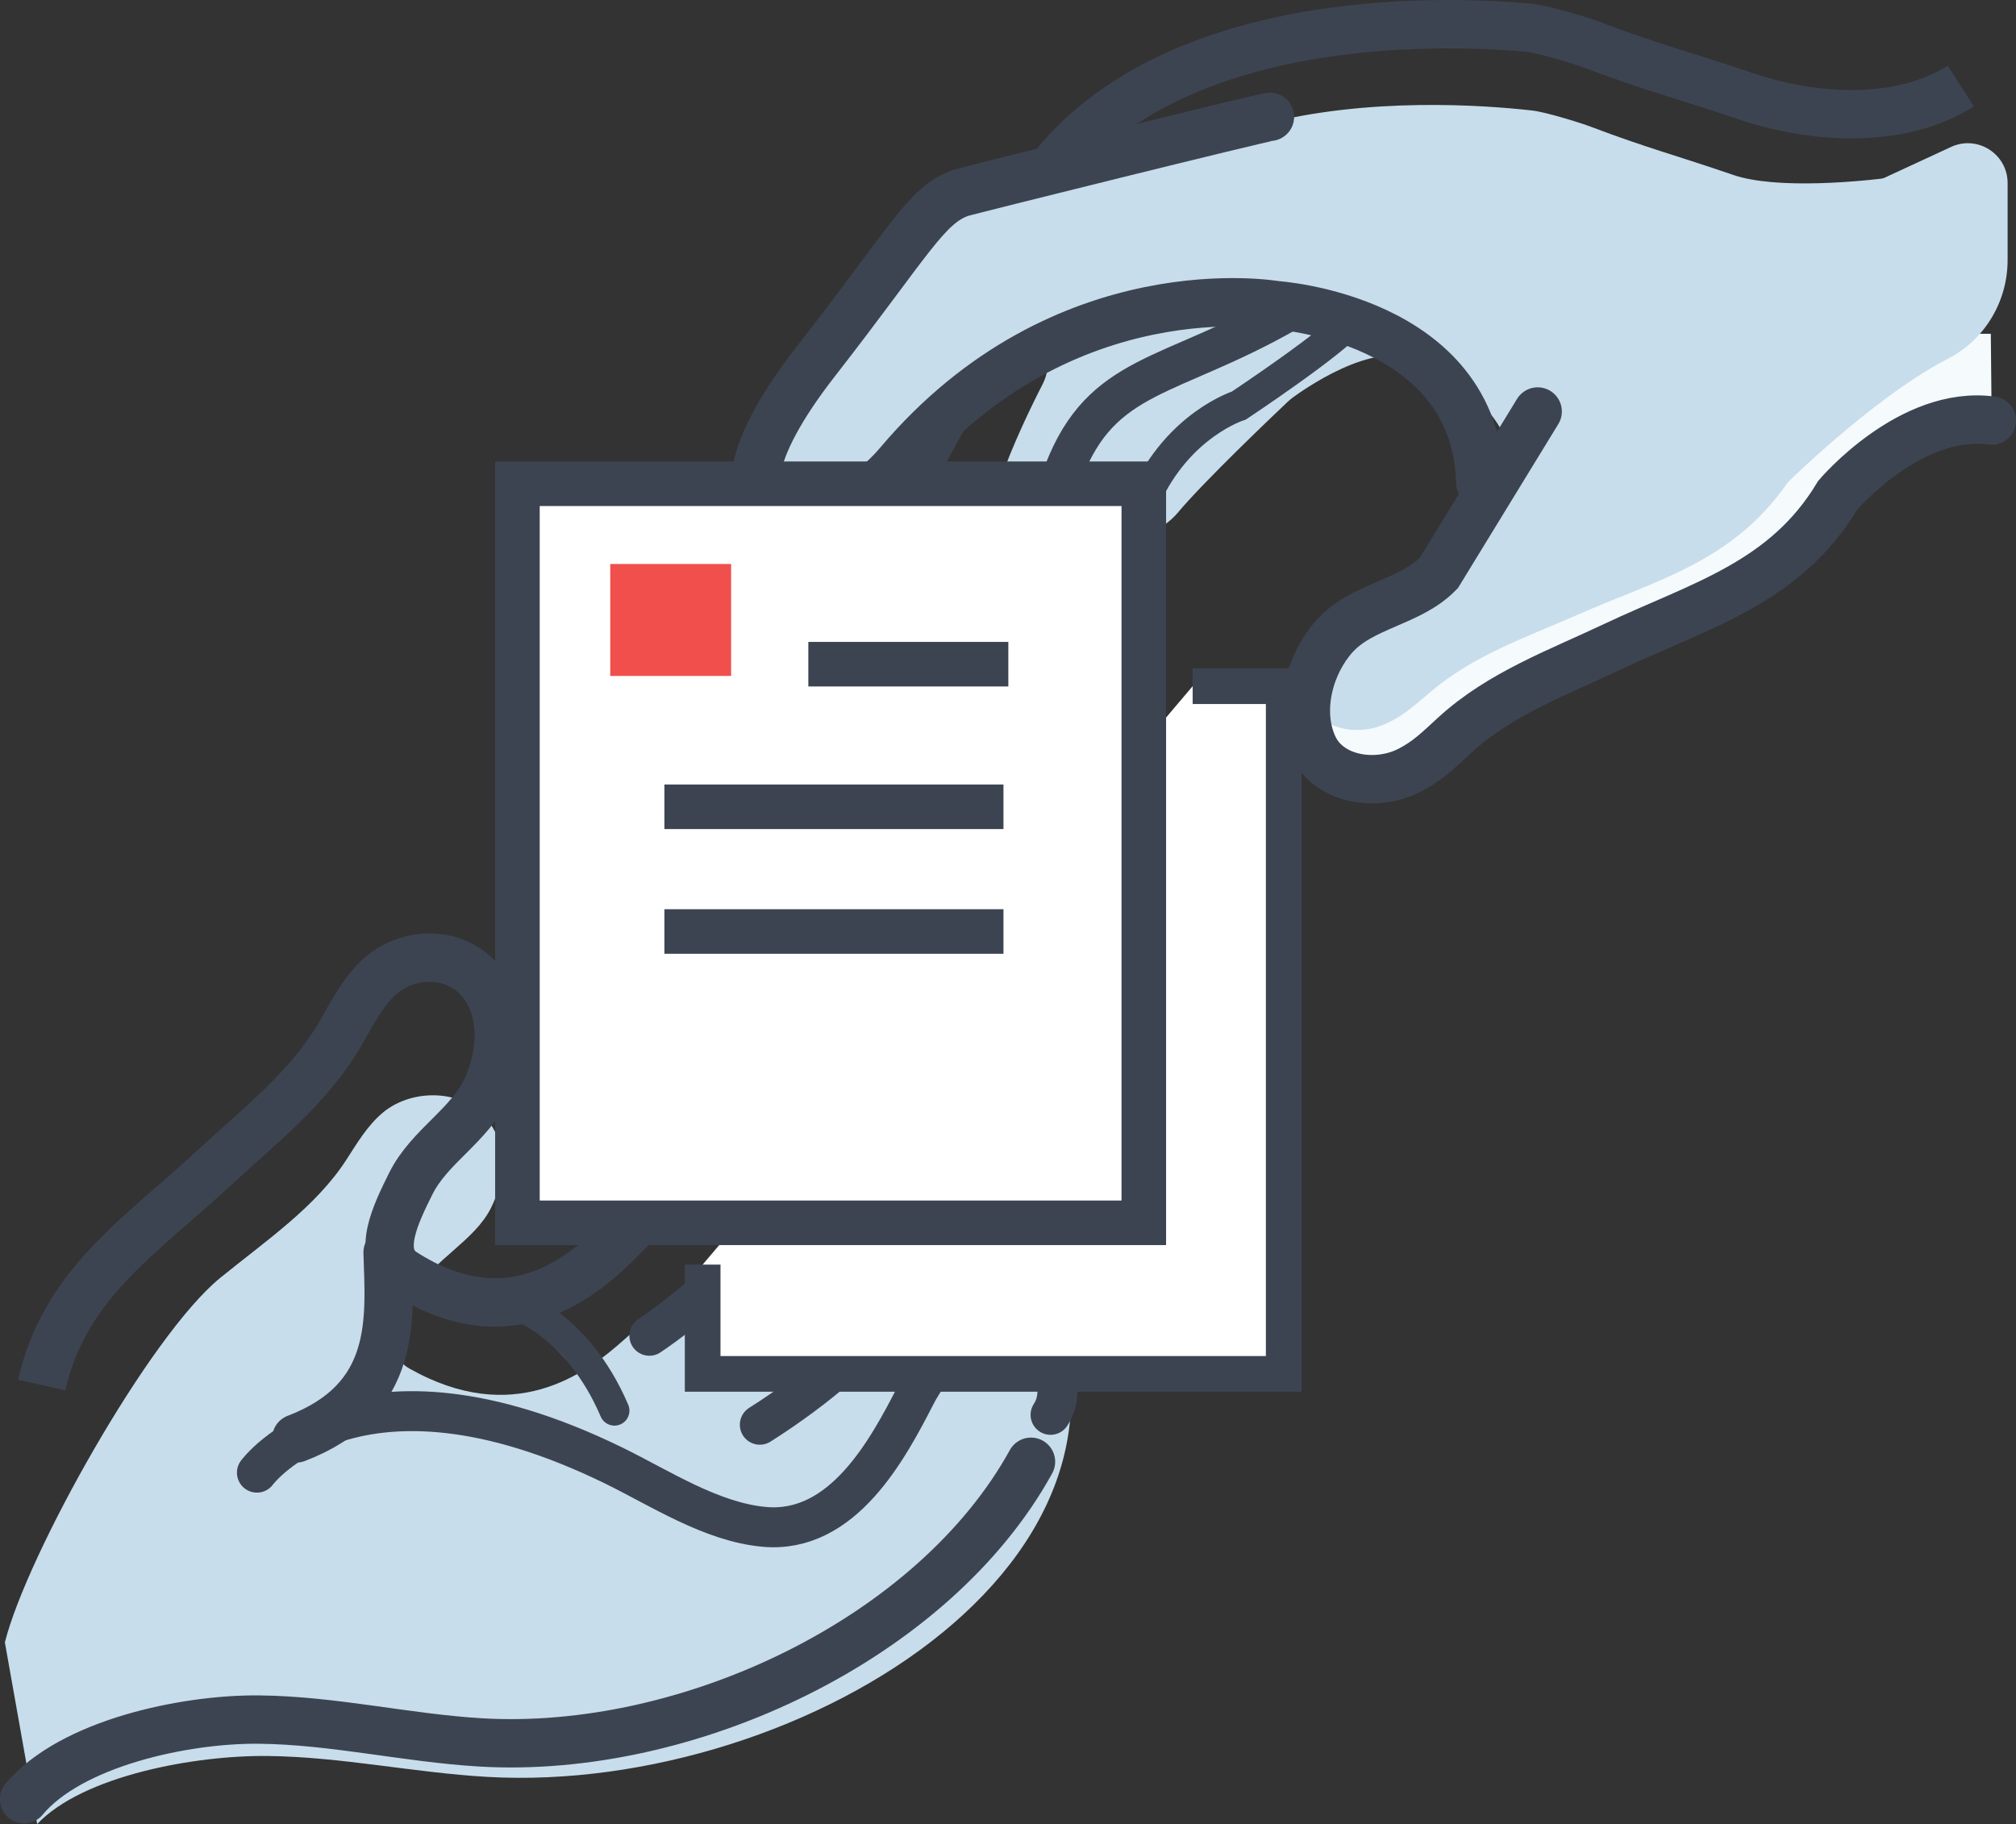 <?xml version="1.0" encoding="UTF-8"?><svg id="_レイヤー_2" xmlns="http://www.w3.org/2000/svg" viewBox="0 0 240.2 217.33"><rect x="0" y="0" width="240.2" height="217.33" fill="#333333" stroke="none"/><defs><style>.cls-1,.cls-2,.cls-3{stroke-width:0px;}.cls-1,.cls-4,.cls-5{fill:#c7ddeb;}.cls-6{stroke-width:3.57px;}.cls-6,.cls-7,.cls-8,.cls-9,.cls-4,.cls-10,.cls-5,.cls-11,.cls-12,.cls-13,.cls-14{stroke:#3d4451;stroke-miterlimit:10;}.cls-6,.cls-9,.cls-4,.cls-5,.cls-12{stroke-linecap:round;}.cls-6,.cls-11,.cls-14{fill:#fff;}.cls-2{fill:#f04f4c;}.cls-7,.cls-8,.cls-9,.cls-10,.cls-12,.cls-13{fill:none;}.cls-7,.cls-11{stroke-width:5.31px;}.cls-8{stroke-width:4.66px;}.cls-9,.cls-4{stroke-width:4.76px;}.cls-10{stroke-width:3.7px;}.cls-5,.cls-12,.cls-13{stroke-width:5.76px;}.cls-3{fill:#f5fafc;}.cls-14{stroke-width:4.25px;}</style></defs><g id="_レイヤー_1-2"><path class="cls-1" d="m226.92,20.92c-5.1.78-15.31,1.67-20.39-.07-6.73-2.31-10.38-3.24-16.91-5.72-1.45-.55-5.52-1.79-7.05-1.96-11.23-1.27-55.93-4.18-57.69,30.12-.05.88-.27,1.74-.67,2.52-2.31,4.48-9.9,20.05-4.67,20.9,6.12.99,17.22-1.36,20.77-5.6,3.19-3.81,11.49-11.7,13.13-13.25.21-.2.43-.38.67-.55,1.97-1.43,11.05-7.62,15.78-3.68,0,0,13.94,5.14,10.07,19.1l53.46-31.53-2.46-8.8"/><path class="cls-10" d="m122.96,66.81s9.55,1.25,13.51-7.5c3.96-8.75,11.14-10.99,11.14-10.99,0,0,11.89-7.9,13.44-10.23"/><path class="cls-13" d="m117.45,42.6C119.52.38,169.6,2.18,182.04,3.29c1.68.15,6.1,1.46,7.67,2.06,7.09,2.69,11.06,3.66,18.37,6.14,8.03,2.72,18.39,3.33,25.54-1.24"/><path class="cls-8" d="m153.48,37.14c-14.14,8.1-22.18,7.16-26.77,19.09-5.63,14.61-11.11,14.26-13.88,14.34-4.28.13-13.84.57,4.63-27.98"/><path class="cls-5" d="m151.31,13.92c-.81.05-36.09,8.8-36.86,9.07-4.08,1.42-6.08,5.74-17.25,20.08-17.23,22.12.74,22.94,9.87,12.13,19.7-23.32,44.97-18.84,44.97-18.84,0,0,23.88,1.53,24.33,21.16"/><path class="cls-1" d="m.58,195.69c2.64-10.47,17.21-36.54,25.66-43.43,5.44-4.43,11.35-8.41,15-14.03,1.28-1.97,2.47-4.04,4.34-5.63,3.13-2.65,8.48-2.9,11.61-.09,3.41,3.06,3.12,7.85,1.3,11.44-2,3.95-6.78,6.06-8.95,9.94-1.65,2.96-4.13,7.27-.77,9.17,12.32,6.96,20.91.8,25.72-3.55,3.48-3.15,7.36-5.98,11.71-8.23,2.22-1.15,4.56-2.16,6.96-3.01,1.79-.64,6.18-1.13,7.22-2.52,2.79-3.74,4.67-6.79,11.21-5.96,6.36.8,8.35,5.12,10.89,9.41,21.02,35.44-26.8,64.67-64.41,62.52-8.74-.5-17.35-2.38-26.1-2.49-8.75-.11-22.09,2.35-27.54,8.11"/><path class="cls-12" d="m122.84,174.17c-11.6,21.06-40.82,34.91-65.6,33.44-8.85-.53-17.56-2.64-26.43-2.72-8.86-.08-22.39,2.83-27.94,9.49"/><path class="cls-13" d="m4.97,165.03c2.74-12.07,11.77-17.75,20.37-25.72,5.54-5.14,11.55-9.75,15.27-16.25,1.31-2.28,2.52-4.67,4.43-6.51,3.19-3.07,8.6-3.38,11.76-.17,3.44,3.5,3.11,9.02,1.25,13.17-2.05,4.57-6.9,7.01-9.12,11.51-1.69,3.42-4.23,8.4-.83,10.57,12.44,7.95,21.18.81,26.07-4.24,3.54-3.65,7.49-6.93,11.91-9.55,2.26-1.34,4.63-2.51,7.07-3.51,1.82-.74,6.27-1.33,7.33-2.95,2.84-4.33,4.77-7.85,11.39-6.93,6.43.89,8.43,5.86,10.98,10.78"/><path class="cls-12" d="m35.3,171.39c12.12-4.64,11.13-14.24,10.88-22.16"/><path class="cls-9" d="m125.17,168.58c2.21-3.39-.31-8.28-4.61-9.63-5.1-1.61-9.55,3.56-11.44,7.24-3.34,6.5-8.69,16.58-18.05,15.74-6.32-.57-12.44-4.62-17.97-7.32-30.81-15.04-42.49.86-42.49.86"/><path class="cls-6" d="m61.15,155.33s7.61,2.31,12.06,12.75"/><path class="cls-9" d="m77.37,159.16s18.31-11.98,23.88-28.53"/><path class="cls-9" d="m118.83,128.17s.28,23.51-28.3,41.59"/><path class="cls-4" d="m125.93,159s10.21-17.84,1.82-23.43c-8.18-5.46-10.95,8.53-10.95,8.53"/><path class="cls-3" d="m237.32,50.11c-9.71-1.33-18.36,8.9-18.36,8.9-6.29,10.47-16.29,13.07-26.62,17.95-6.66,3.15-13.57,5.66-19,10.62-1.91,1.74-3.23,3.12-5.55,4.27-3.87,1.92-9.42,1.08-11.28-2.86-2.02-4.3-.49-9.89,2.51-13.21,3.3-3.65,8.98-3.96,12.41-7.5l15.4-28.51h50.37l.1,10.35Z"/><path class="cls-1" d="m196.36,34.22c-10.6.19-17.57,19.02-20.31,25.83-.13.32-3.66,6.83-3.88,7.09,0,0-3.76,1.09-8.73,4.76-3.39,2.5-8.93,7.13-7.67,11.22,1.16,3.75,5.86,4.74,9.41,3.09,2.13-.99,3.43-2.22,5.27-3.78,5.24-4.43,11.49-6.52,17.59-9.21,9.39-4.14,18.24-6.2,24.83-15.54.11-.16.24-.31.38-.45,1.07-1.03,10.81-10.38,18.8-14.46,4.41-2.26,7.15-6.82,7.15-11.78v-9.18c0-3.46-3.59-5.76-6.74-4.3l-36.1,16.71Z"/><path class="cls-12" d="m237.32,50.11c-9.71-1.33-18.36,8.9-18.36,8.9-6.29,10.47-16.29,13.07-26.62,17.95-6.66,3.15-13.57,5.66-19,10.62-1.91,1.74-3.23,3.12-5.55,4.27-3.87,1.92-9.42,1.08-11.28-2.86-2.02-4.3-.49-9.89,2.51-13.21,3.3-3.65,8.98-3.96,12.41-7.5l11.78-19.25"/><polyline class="cls-14" points="142.1 81.76 152.95 81.76 152.95 163.7 83.72 163.7 83.72 150.68"/><path class="cls-11" d="m61.65,57.64v88.06h74.63V57.64H61.65Z"/><rect class="cls-2" x="72.71" y="67.2" width="14.4" height="13.34" transform="translate(159.82 147.74) rotate(180)"/><line class="cls-7" x1="120.14" y1="79.14" x2="96.31" y2="79.14"/><line class="cls-7" x1="119.56" y1="96.13" x2="79.16" y2="96.13"/><line class="cls-7" x1="119.56" y1="110.99" x2="79.16" y2="110.99"/></g></svg>